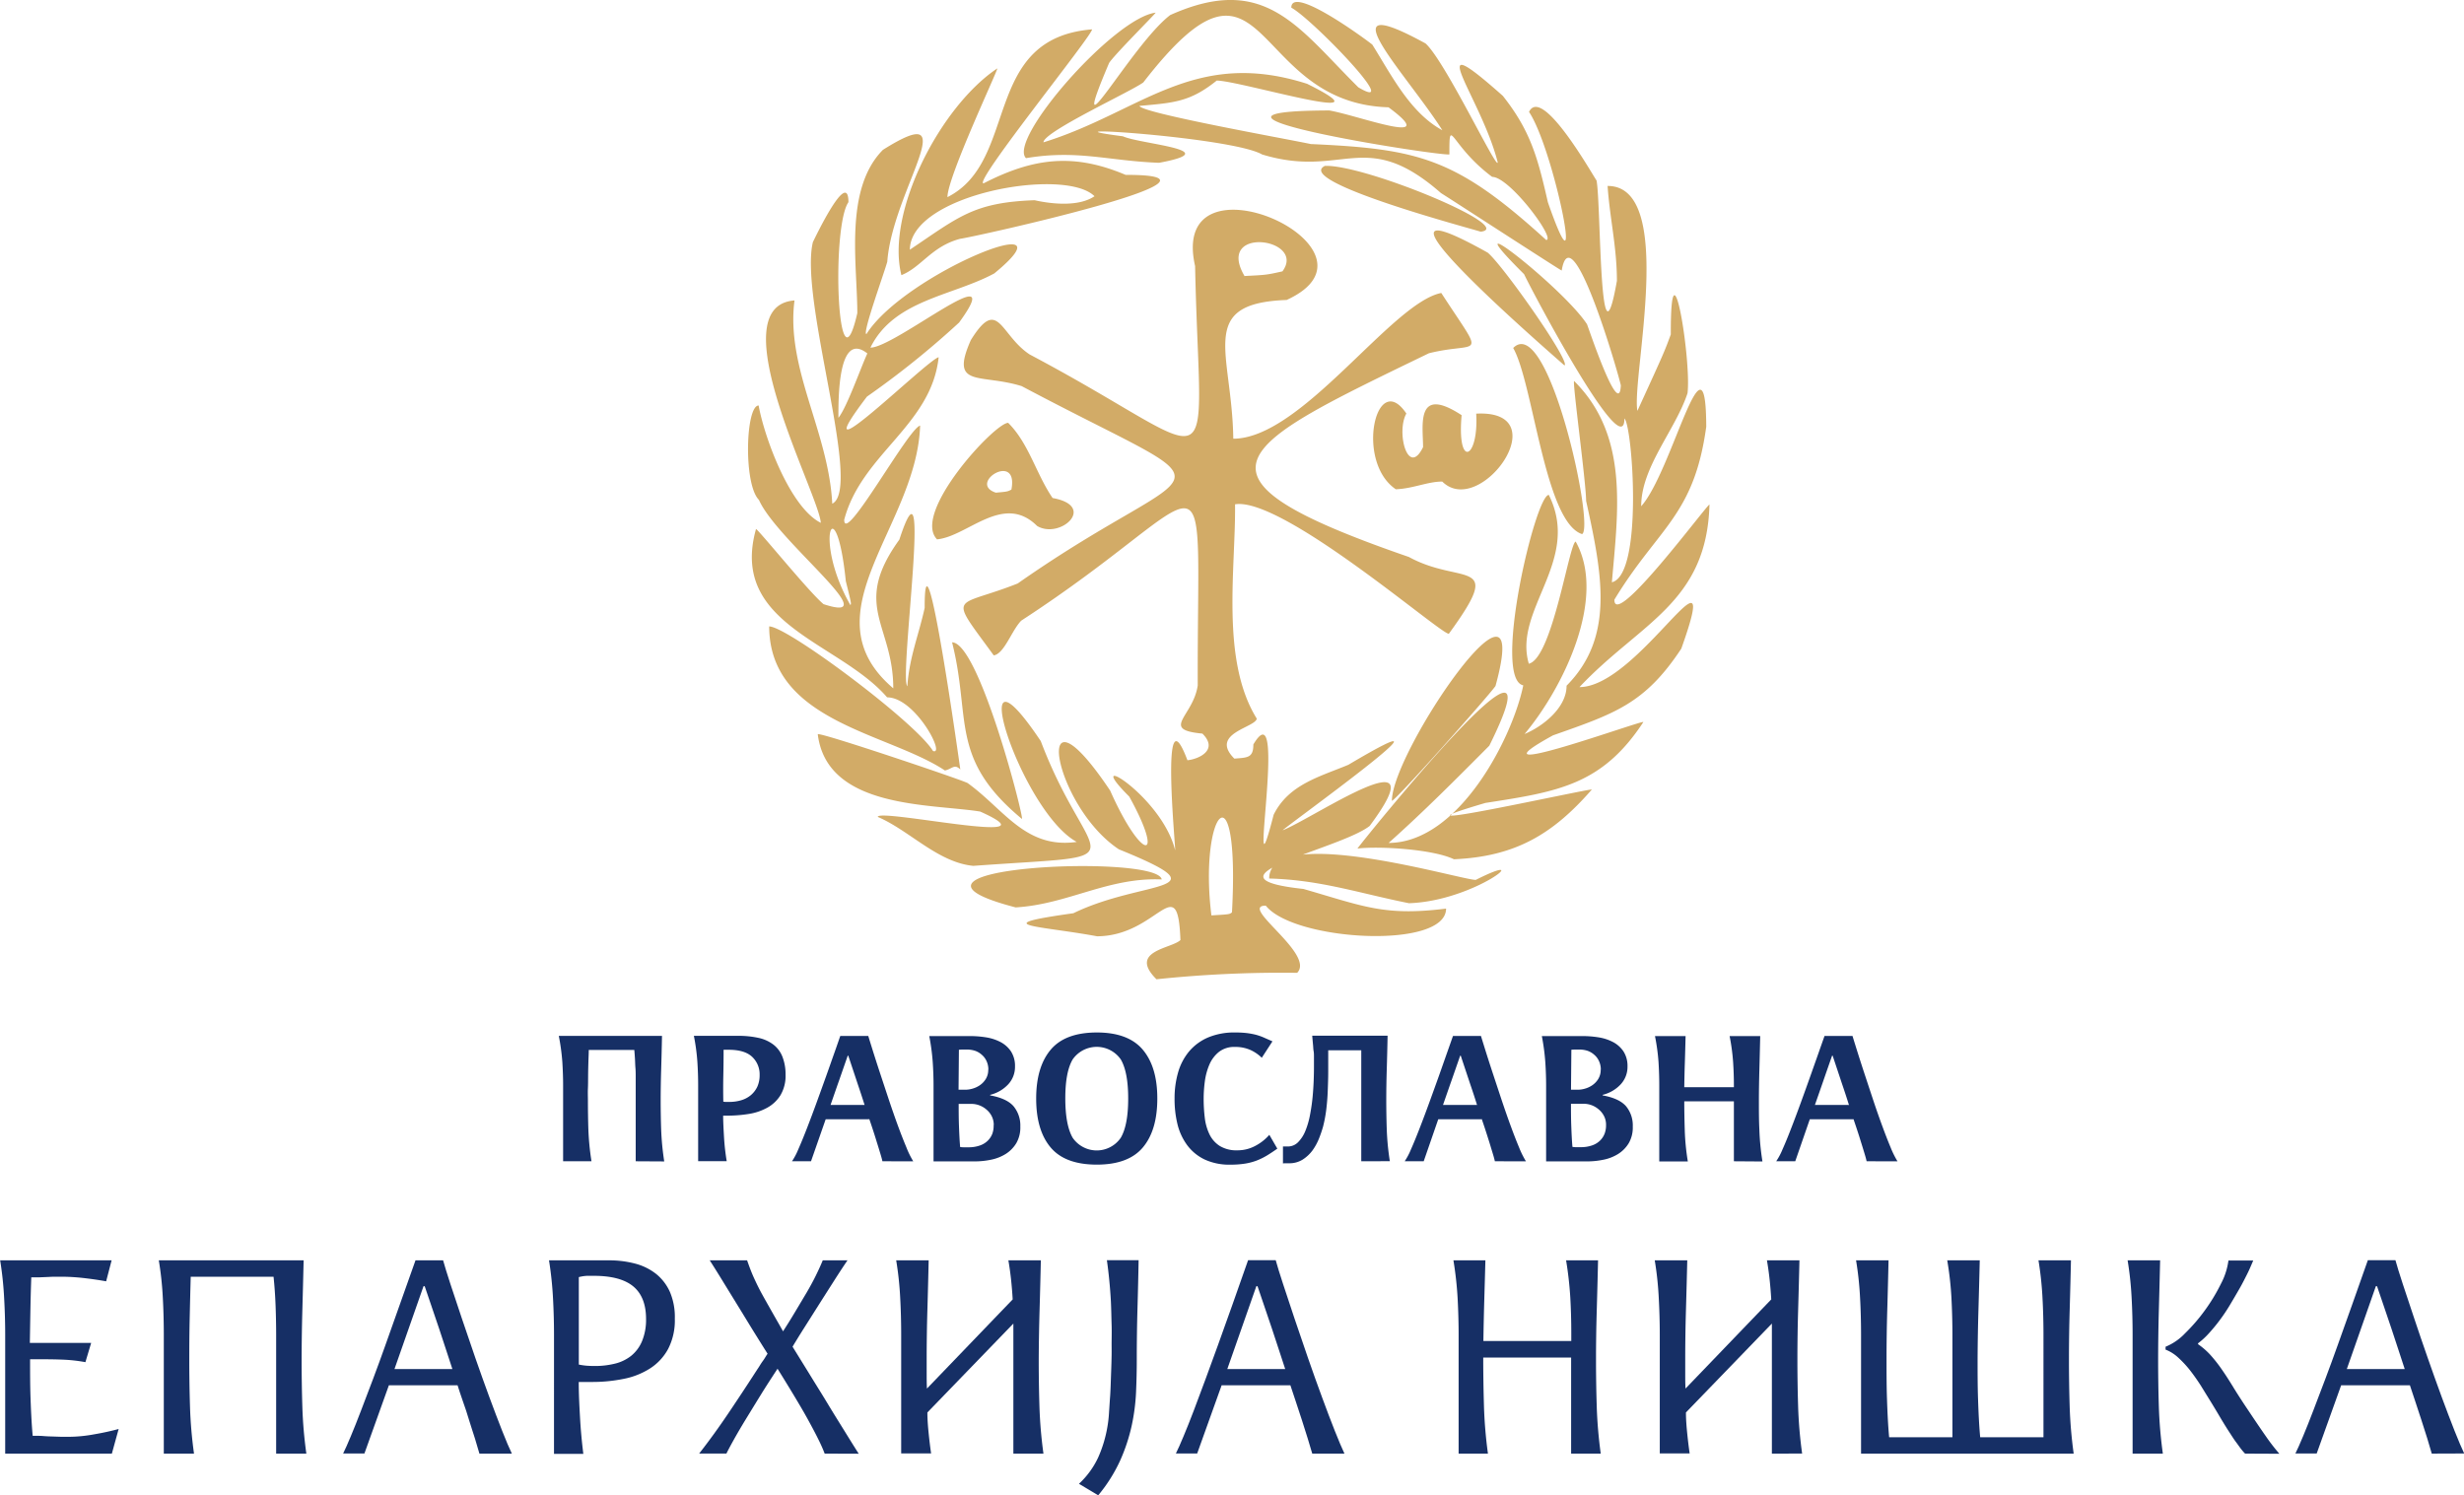 <svg id="Layer_1" data-name="Layer 1" xmlns="http://www.w3.org/2000/svg" viewBox="0 0 616.75 374.32"><defs><style>.cls-1{fill:#d2ab67;fill-rule:evenodd;}.cls-2{fill:#162f65;}</style></defs><path class="cls-1" d="M289.47,245.14c-7.18-7.14,3.88-7.68,6-9.82-.69-18-5.54-1-20.87-.94-14.72-2.72-28-2.68-5.93-5.77,17.7-8.6,38.45-5,11.39-16-16.63-11-22.26-44.68-2.18-14.7,8,18,13.88,17.94,4.78,1.5-12.48-12.41,8.05-.41,11.48,13.41.25.25-3.89-41,3.08-22.51,2.76-.26,7.91-2.54,3.75-6.67-10.69-1-2.28-4.27-1.17-12.07-.19-64,5.89-48.79-44.17-16.21-2.38,2.4-4.25,8.31-6.89,8.7-11.61-15.93-10-11.66,6-18,47.54-33.33,56.63-19.9,1-49.4-10.44-3.24-18.1.56-12.73-11.53,6.88-11.08,7.29-1.28,14.72,3.6,49.61,26.25,42.59,35.07,41.41-22.12-6.88-30.28,50.9-4.3,22.91,8.48-22.63.82-13.66,13-13.35,34.73,17.1,0,39.62-34.06,52.06-36.48,11.24,17.31,9.72,11.91-3.1,15.09-48.57,23.53-64.39,30.49-5,51,13.23,7.25,24.14-.2,10,19.21-1.63.5-41.58-34.32-53.52-32.4.18,16.09-3.65,39,5.44,53.66-.37,2.26-11.93,3.68-5.62,10,3.26-.26,4.77-.14,4.76-3.54,9-15.11-2,45.14,5.08,17.59,3.75-7.56,11.41-9.47,18.7-12.5,33.25-19.71-16.8,16.26-16.42,16.39,7.91-3.17,39.4-24.76,21.74-1.07-3,2.33-10.46,4.82-16.7,7.16,13.91-1.44,40.5,6.34,43.27,6.33,15.56-7.84-.11,5.28-16.7,5.84-12.46-2.48-22.15-5.85-35-6.18a4.71,4.71,0,0,1,.78-2.72c-3.93,2.22-3.52,4.11,7.78,5.33,15.09,4.35,20.26,6.85,35.71,4.92,0,10.31-38.06,8.16-45.13-.74-6.91,0,12.48,12.15,7.85,16.82a299.2,299.2,0,0,0-35.2,1.61ZM370.62,58c-1.77-.62-46.93-12.55-39-16.47,9.93-.41,48.19,15.44,39,16.47Zm-145,10.87c-3.94-15.82,9.81-42.26,24-51.74.38,0-12.49,27.19-12.47,32.22,18.07-9.1,8.43-39.75,36.2-42,0,1.64-29.93,38.56-27.16,38.55,12.55-6.45,22.6-7.61,35.57-2.12,32.68-.1-38,15.58-41.44,16-7.16,1.91-9.66,7.07-14.68,9.09Zm2.12-6.29c0-13.95,38.78-20.86,46.22-13.46-3.89,2.65-10.55,2-15,1-15.33.55-19,4.2-31.26,12.41ZM391.58,91.47c-4.66-4.13-56.71-49.23-19.19-28.22,4,3.38,20.95,27.59,19.19,28.22Zm-42.14,31.05c-10.33-6.88-5-30.28,2.58-19-2.62,4.66.43,16.09,4.18,8.41,0-5.4-1.94-15.58,9.65-8-1.21,13.58,4.31,10.93,3.65-.38,20.61-1.07,1,26.39-8.5,17-3.65,0-7.41,1.78-11.56,1.92ZM396,133.7c-9.32-3-12.19-37.68-17.24-46.59,8.77-8.83,20.5,44.94,17.24,46.59Zm-161.41,1.36c-6.55-6.51,14.37-29.2,17.76-29.21,5.17,5.13,7,12.8,11.12,18.82,11.2,2,1.92,10.43-3.87,7-8.45-8.4-17.34,2.57-25,3.34Zm14.67-11.73c-7.17-2.37,5.76-10.45,3.9-.77-1,.51-1,.51-3.9.77Zm-12.73,69.55c-14.36-9.51-43.91-12.18-44-36.07,4.52,0,36.65,24,41,31.18,3.27,1.25-4.45-13.44-11.48-13.42-12-13.91-39.53-18.1-32.82-42.13.51,0,13.38,15.92,16.91,18.8,16.35,5.36-11.74-15.93-16.17-26.1-3.91-3.88-3.34-23.62-.08-23.63,1.54,8.42,8,25.62,15.56,29.37-.4-7-25.69-54.23-6.58-55.67-2.22,17,8.52,32.78,9.45,50.88,7.66-3.79-8.32-51-4.85-65.48.5-1,8.87-18.63,8.9-10-4.38,6.29-2.74,49.53,2.22,27.77,0-12.19-3.36-31,6.41-40.87,21.08-13.27,2.42,10,1.09,28-.74,2.77-6.35,18.13-5.22,18.12,9.63-15.24,53.2-32.59,32-15.18-10.55,5.69-25.12,6.61-31,18.57C224,87.08,253,63,240.07,80.74A219.76,219.76,0,0,1,217,99.29c-17.4,22.93,15.18-9.35,17.95-9.86-1.84,17.1-19.29,24.19-23.64,40.68,0,6.53,16-22.81,19-23.57-.81,25.27-28.65,47.1-6.72,65.77,0-16-10.49-20.59,1.52-37.22,8.47-25.79-.14,34.57,2,36.7.48-7.16,2.85-12.83,4.34-19.62-.07-24.14,8.92,40.45,8.92,40.45-1.51-1.5-2-.12-3.89.26Zm-26.67-88.29c0-4.4-.19-22,7.24-16.11-1.74,3.78-5.11,13.47-7.24,16.11Zm3,46.88c-9.47-16.56-3.61-30.16-1.15-6,1.4,5.65,1.4,5.65,1.15,6Zm135.54,49c0-12.44,35.76-64.47,25.93-28.74-1.87,2.65-24.8,28.49-25.93,28.74ZM255.79,205c-18.28-15.16-12.65-25.11-17.48-44.2,6.78,0,18.11,44.2,17.48,44.2Zm108.14,10.1c-5.17-2.49-18.37-3.33-24.15-2.69,0-.25,53.23-66.53,33-25.74-8.15,8.19-16.42,16.52-25.2,24.34,17.73-.06,31.1-26.62,33.7-39.45-7.8-1.61,3-47.65,6.39-47.67,8.22,16.45-9,28.69-5,42.26,5.91-1.4,10.1-30.2,11.73-30.58,8,14.3-3.41,37-12.8,48.18,4.77-2,10.54-6.69,10.52-12.1,12-12.1,9-27.68,4.89-46.27,0-4.53-3.49-30-3-30,13.74,13.66,11,32.4,9.45,50.38,7.91-1.91,5.16-39.24,3.14-41,0,11.69-22.59-30.86-25.12-36.13-19.54-19.42,9.69,3.24,15.75,12.53.51,1.25,8.12,24.11,8.47,15.31-.51-2.64-12.33-43.46-14.8-28.75-.25,0-26.82-17.26-30.22-19.39-19-16.66-24.4-3.45-44.79-9.67-7.55-4.38-58.6-7.61-34.83-4.54,4.41,2,26.28,3.44,9.07,6.63-12.7-.46-20.37-3.33-33.32-1.16-4.66-4.63,22-35.13,32.45-36.42,0,.25-10.27,10.46-11.65,12.6-11.23,26.44,5.64-4.67,15.3-12C316.62-6.86,324.83,6.82,340,21.86c11.59,6.88-11.62-17.19-16.78-19.94,0-5.78,18.38,7.74,20.27,9.24,4.8,7.66,9.48,17.07,17.54,21.45-8.72-13.8-30.28-36-4.22-21.74,4.92,4.39,18.08,32.25,18.07,29.74C370.77,24.41,355,5.22,376.17,24c6.94,8.78,8.72,15.44,11.27,26.62,9.76,28,1.59-13.21-4.72-22.61,3.25-6.68,15.76,15.54,16.9,17.17,1.14,5.65.65,50.28,5.1,25.12,0-8.42-1.81-15.83-2.33-23.75,17.34-.05,5.92,48.13,7.46,56.3,6.74-14.73,6.74-14.73,8.36-19.14-.08-25.64,5.17,6.15,4.19,14.7-3,9.18-11.63,18.51-11.6,28.32,7.77-8.7,16.2-46.31,16.28-19.91-3.07,22.38-12,25.17-23,43.31,0,7.54,23.19-23.83,23.81-23.83C427.21,151,410.51,155.9,395.35,172c14.83,0,36.33-40.09,25.49-9.63-9.14,13.85-16.67,16.26-32.12,21.71-23.22,12.77,22.74-4,22.62-3.33C401,196.53,389.9,198.2,371.8,201c-30.14,8.89,26.26-3.72,26.64-3.35-9.89,11.35-19.31,16.78-34.51,17.45ZM387,60.06c-22.56-20.55-31.87-22.78-58.9-24-6.41-1.36-42.51-7.79-42.89-9.55,8.67-.78,12.69-1,19.34-6.34,5.78,0,45,11.93,22.63.81-28.44-9.09-41.72,7.16-66,14.65,0-2.64,22-12.76,25-15,31.31-40.45,26.17,5.2,61.37,6.23,13.73,10.14-7.66,2-14.83.79-44.76.14,27.81,11.49,30.07,11,0-10.05.12-2.26,10.71,5.63,4.4,0,16.13,15.79,13.49,15.8ZM243.63,216.75c-8.93-.86-16-8.88-23.92-12.25,0-2.26,46,7.78,25.64-1.34-12.45-2-38.35-.63-40.66-19.36.37-.63,35.48,11.21,37.49,12.21,9.2,6.63,14.51,16.55,27.33,14.75-14.23-7.75-29.08-55.22-9-25.24C272.8,218,287,213.6,243.63,216.75Zm10.59,10.4c-38.75-10.07,35.53-13.56,36.56-7-13.45-.58-23.49,6.23-36.56,7Zm49,2c-3.22-26,7.18-38.36,5.15-.76-.62.5-.62.5-5.15.76Zm8.32-160C304,56.41,327.13,59.61,321,67.93c-4,.89-4,.89-9.42,1.16Z"/><path class="cls-2" d="M28,363.88H1.3V334.14q0-4.53-.26-9.14a87.74,87.74,0,0,0-1-9.5H27.94l-1.37,5.25q-2.8-.5-5.73-.83a51.38,51.38,0,0,0-5.5-.32q-1.15,0-2,0l-1.66.08-1.73.07c-.6,0-1.31,0-2.12,0-.1,2.77-.17,5.49-.22,8.18s-.09,5.43-.14,8.24H22.82l-1.44,4.82a40.12,40.12,0,0,0-5.18-.61c-1.63-.07-3.31-.11-5-.11-.86,0-1.55,0-2.05,0s-1,0-1.62,0c0,3.26,0,6.47.11,9.61s.25,6.32.54,9.54c1,0,1.92,0,2.73.07s1.59.09,2.31.11l2.08.07c.68,0,1.4,0,2.16,0a35.31,35.31,0,0,0,5.91-.58c2.25-.38,4.37-.84,6.33-1.37Z"/><path class="cls-2" d="M69.12,363.88V334.21q0-3.52-.14-7.3t-.51-7.31H47.74c-.1,3.41-.18,6.89-.26,10.44s-.1,7-.1,10.44q0,5.83.18,11.7a109.41,109.41,0,0,0,1,11.7H41V334.21c0-3.16-.08-6.3-.25-9.39a82.55,82.55,0,0,0-1-9.32H76q-.15,6.33-.32,12.49t-.18,12.49q0,5.83.18,11.7a109.41,109.41,0,0,0,1,11.7Z"/><path class="cls-2" d="M120,363.88c-.28-1-.66-2.26-1.11-3.75s-1-3-1.48-4.64-1-3.18-1.55-4.71-.95-2.86-1.33-4H97.34l-6.12,17.07H85.89q.72-1.44,1.91-4.29c.79-1.89,1.66-4.06,2.59-6.51s1.92-5.08,3-7.89,2.05-5.6,3.06-8.38Q99.94,327,104,315.5h6.91c.38,1.39,1,3.37,1.83,5.93s1.79,5.43,2.85,8.57,2.18,6.45,3.38,9.9,2.38,6.75,3.53,9.87,2.22,5.93,3.2,8.42,1.79,4.39,2.42,5.69Zm-6.77-21.17c-.33-1-.8-2.43-1.4-4.28s-1.24-3.78-1.91-5.8-1.33-4-2-5.9-1.18-3.51-1.62-4.76h-.29l-7.27,20.74Z"/><path class="cls-2" d="M168.91,330.11a15.53,15.53,0,0,1-1.69,7.6,13.34,13.34,0,0,1-4.57,4.89,19.11,19.11,0,0,1-6.63,2.59,39.42,39.42,0,0,1-7.92.76h-3.24c0,3,.16,6,.33,9s.44,5.95.82,9h-7.34V334.14q0-4.53-.25-9.14a90.41,90.41,0,0,0-1-9.5h14.91a25.53,25.53,0,0,1,6.66.82,14.35,14.35,0,0,1,5.25,2.59,12.14,12.14,0,0,1,3.46,4.54A16,16,0,0,1,168.91,330.11Zm-7.2.07c0-3.64-1.06-6.36-3.17-8.13s-5.4-2.67-9.86-2.67c-.63,0-1.23,0-1.8,0a10.05,10.05,0,0,0-2,.32v21.89a15.6,15.6,0,0,0,2,.29c.67.05,1.34.07,2,.07a20.61,20.61,0,0,0,5-.58,10.53,10.53,0,0,0,4.07-1.94,9.33,9.33,0,0,0,2.73-3.64A13.93,13.93,0,0,0,161.71,330.18Z"/><path class="cls-2" d="M206.42,363.88a37.33,37.33,0,0,0-1.58-3.56c-.72-1.47-1.6-3.12-2.63-5s-2.2-3.85-3.49-6-2.67-4.39-4.1-6.69c-1.3,2-2.62,4-4,6.23s-2.62,4.26-3.82,6.22-2.25,3.75-3.13,5.33-1.5,2.74-1.84,3.46H175q3.67-4.68,7.31-10.08t7.31-11.09c.14-.19.32-.47.54-.83s.45-.72.71-1.08a11.25,11.25,0,0,0,.72-1.08c.22-.36.4-.63.54-.83-.76-1.19-1.76-2.79-3-4.78s-2.52-4.11-3.89-6.34l-4.07-6.62q-2-3.28-3.53-5.65H187c.53,1.53,1.08,3,1.66,4.28s1.27,2.72,2.09,4.21,1.68,3,2.59,4.61,1.8,3.14,2.66,4.68q1.67-2.59,3.1-5l2.81-4.71c.81-1.39,1.56-2.76,2.23-4.11s1.27-2.66,1.8-3.95h6.19q-1.37,2-3.24,4.93t-3.82,6l-3.74,5.91c-1.2,1.89-2.18,3.49-2.95,4.78l4.25,6.88c1.48,2.43,3,4.82,4.43,7.2s2.86,4.66,4.21,6.84,2.56,4.14,3.67,5.87Z"/><path class="cls-2" d="M253.65,363.88V331.33l-21.52,22.25c0,1.83.15,3.58.32,5.26s.37,3.36.61,5h-7.49V334.21c0-3.16-.08-6.3-.25-9.39a82.51,82.51,0,0,0-1-9.32h8.13q-.14,6.33-.32,12.49t-.18,12.49V344c0,1.15,0,2.35.07,3.6l21.46-22.32c-.1-1.68-.23-3.32-.4-4.9s-.39-3.21-.68-4.89h8.13q-.14,6.33-.32,12.49T260,340.48q0,5.83.18,11.7a112.07,112.07,0,0,0,1,11.7Z"/><path class="cls-2" d="M284.72,327.48q-.18,6.38-.18,12.93,0,3.88-.18,8.06a50.67,50.67,0,0,1-1.11,8.5,45,45,0,0,1-2.88,8.67,39,39,0,0,1-5.48,8.68l-4.82-2.88a21.21,21.21,0,0,0,4.82-6.62,31.91,31.91,0,0,0,2.31-7.71,30.81,30.81,0,0,0,.39-3.45c.08-1.2.16-2.45.25-3.75.05-.58.1-1.49.15-2.74s.09-2.55.14-3.92.09-2.67.11-3.92,0-2.16,0-2.74c0-1.44.06-3.09,0-5s-.08-3.81-.18-5.83c-.09-1.68-.22-3.39-.39-5.15s-.37-3.46-.61-5.14H285Q284.9,321.11,284.72,327.48Z"/><path class="cls-2" d="M328.46,363.88c-.29-1-.66-2.26-1.12-3.75s-.94-3-1.47-4.64-1.05-3.18-1.55-4.71-.95-2.86-1.33-4H305.78l-6.12,17.07h-5.33q.72-1.44,1.91-4.29c.79-1.89,1.66-4.06,2.59-6.51s1.92-5.08,2.95-7.89,2.06-5.6,3.06-8.38q3.54-9.8,7.56-21.31h6.92q.57,2.08,1.83,5.93T324,330q1.58,4.72,3.38,9.9t3.53,9.87q1.72,4.68,3.2,8.42c1,2.5,1.79,4.39,2.41,5.69Zm-6.77-21.17c-.33-1-.8-2.43-1.4-4.28s-1.24-3.78-1.91-5.8-1.33-4-2-5.9-1.19-3.51-1.62-4.76h-.29l-7.27,20.74Z"/><path class="cls-2" d="M393.26,363.88V339.83h-22q0,5.91.18,12.06a113.18,113.18,0,0,0,1,12h-7.34V334.14c0-3-.09-6.07-.25-9.14a90.41,90.41,0,0,0-1.05-9.5h8c-.09,3.5-.19,6.85-.28,10s-.17,6.59-.22,10.19h22v-2q0-4.53-.25-8.93A91,91,0,0,0,392,315.5h8q-.15,6.54-.33,12.67t-.18,12.31q0,5.76.18,11.56t1,11.84Z"/><path class="cls-2" d="M443.51,363.88V331.33L422,353.58c0,1.83.15,3.58.32,5.26s.37,3.36.61,5h-7.48V334.21c0-3.16-.09-6.3-.26-9.39a82.51,82.51,0,0,0-1-9.32h8.14q-.15,6.33-.33,12.49t-.18,12.49V344c0,1.15,0,2.35.07,3.6l21.46-22.32c-.1-1.68-.23-3.32-.4-4.9s-.39-3.21-.68-4.89h8.14q-.15,6.33-.33,12.49t-.18,12.49q0,5.83.18,11.7a112.07,112.07,0,0,0,1,11.7Z"/><path class="cls-2" d="M465.83,363.88V334.21c0-3.16-.08-6.3-.25-9.39a82.51,82.51,0,0,0-1-9.32h8.13q-.14,6.33-.32,12.49t-.18,12.49c0,3.17,0,6.38.11,9.65s.25,6.48.54,9.65h15.84V334.21c0-3.16-.09-6.3-.25-9.39a82.55,82.55,0,0,0-1.05-9.32h8.14q-.15,6.33-.33,12.49T495,340.48c0,3.17,0,6.38.11,9.65s.25,6.48.54,9.65h15.84V334.21c0-3.16-.08-6.3-.25-9.39a84.88,84.88,0,0,0-1-9.32h8.13q-.14,6.33-.32,12.49t-.18,12.49q0,5.83.18,11.7a112.07,112.07,0,0,0,1,11.7Z"/><path class="cls-2" d="M533.8,363.88V334.21c0-3.16-.08-6.3-.25-9.39a82.55,82.55,0,0,0-1-9.32h8.14q-.15,6.33-.32,12.49t-.18,12.49q0,5.83.18,11.7a112.07,112.07,0,0,0,1,11.7Zm28.15,0a9.94,9.94,0,0,1-.68-.76q-.33-.39-.72-.93c-.26-.36-.59-.82-1-1.37s-.84-1.24-1.37-2.05q-1.23-1.87-2.59-4.18T552.81,350l-2-3.24c-.8-1.24-1.66-2.47-2.59-3.67a26.64,26.64,0,0,0-3-3.24,10,10,0,0,0-3.17-2v-.72a14,14,0,0,0,4.86-3.34,44.55,44.55,0,0,0,5-5.8,45.29,45.29,0,0,0,4-6.62,17.29,17.29,0,0,0,1.88-5.83H564l-.79,1.83c-.24.55-.49,1.09-.76,1.62s-.55,1.09-.86,1.69-.68,1.29-1.12,2.05q-1.08,1.88-2.26,3.86t-2.52,3.78a42.49,42.49,0,0,1-2.74,3.34,18.86,18.86,0,0,1-2.77,2.56v.22a18.61,18.61,0,0,1,3,2.59,35.85,35.85,0,0,1,2.73,3.42q1.41,2,3,4.61t3.93,6.08q2.45,3.68,4.25,6.26a49.51,49.51,0,0,0,3.45,4.47Z"/><path class="cls-2" d="M608.68,363.88q-.43-1.51-1.11-3.75t-1.48-4.64q-.8-2.42-1.55-4.71c-.5-1.54-.95-2.86-1.33-4H586l-6.12,17.07h-5.33q.72-1.44,1.91-4.29c.79-1.89,1.66-4.06,2.59-6.51s1.92-5.08,3-7.89,2.06-5.6,3.07-8.38q3.52-9.8,7.56-21.31h6.91q.57,2.08,1.83,5.93t2.85,8.57q1.57,4.72,3.38,9.9t3.53,9.87q1.73,4.68,3.2,8.42c1,2.5,1.79,4.39,2.42,5.69Zm-6.77-21.17c-.33-1-.8-2.43-1.4-4.28s-1.24-3.78-1.91-5.8-1.33-4-2-5.9-1.19-3.51-1.62-4.76h-.29l-7.27,20.74Z"/><path class="cls-2" d="M159.12,290.7v-19c0-.62,0-1.31,0-2.07s0-1.55-.07-2.34-.07-1.57-.12-2.34-.1-1.47-.16-2.12h-11.4c0,.93-.06,1.95-.09,3s-.06,2.2-.07,3.32,0,2.23-.05,3.32,0,2.1,0,3q0,3.56.11,7.22a66.94,66.94,0,0,0,.78,8h-7.1v-19c0-1.86-.07-3.79-.19-5.77a53.3,53.3,0,0,0-.89-6.6h25.83q-.09,4.62-.21,8.52t-.12,7.68q0,3.56.12,7.22a69,69,0,0,0,.77,8Z"/><path class="cls-2" d="M196.63,269a9.52,9.52,0,0,1-1.26,5.14,9,9,0,0,1-3.32,3.15,13.91,13.91,0,0,1-4.67,1.57,33.75,33.75,0,0,1-5.37.42h-1c0,1.59.1,3.35.21,5.3a56.71,56.71,0,0,0,.68,6.09h-7.15v-19c0-1.9-.06-3.83-.19-5.81a51.61,51.61,0,0,0-.88-6.56h11a23.22,23.22,0,0,1,5.16.51,9.38,9.38,0,0,1,3.71,1.66,7.09,7.09,0,0,1,2.27,3A12,12,0,0,1,196.63,269Zm-6.49.05a6,6,0,0,0-1.87-4.49q-1.87-1.77-5.89-1.77l-.63,0-.44,0h-.19q0,3.27-.07,6.49t0,6.49s.19.06.56.07.68,0,.93,0a10.15,10.15,0,0,0,3-.42,6.73,6.73,0,0,0,2.41-1.28,6.26,6.26,0,0,0,1.63-2.15A7.06,7.06,0,0,0,190.14,269.08Z"/><path class="cls-2" d="M220.87,290.7c-.06-.31-.16-.7-.3-1.19s-.3-1-.47-1.56-.35-1.15-.54-1.75-.37-1.21-.56-1.8q-.65-2.06-1.44-4.35v.05a.12.12,0,0,0,0,.09H206.67L203,290.7h-4.76a16.4,16.4,0,0,0,1.58-3c.66-1.48,1.37-3.22,2.15-5.23s1.59-4.16,2.43-6.47,1.64-4.53,2.41-6.68,1.45-4.11,2.08-5.88,1.1-3.15,1.44-4.11h7q.38,1.26,1.17,3.78t1.82,5.65l2.17,6.56c.77,2.29,1.52,4.46,2.27,6.5s1.46,3.85,2.13,5.44a22,22,0,0,0,1.7,3.45Zm-4.43-14h0q-.89-2.81-1.73-5.28l-2.38-7.15h-.14l-2.15,6.17c-.71,2-1.43,4.11-2.15,6.16h8.51Z"/><path class="cls-2" d="M255.39,282a7.8,7.8,0,0,1-1,4.16,8.21,8.21,0,0,1-2.66,2.71,11.08,11.08,0,0,1-3.67,1.44,20,20,0,0,1-4.08.42H233.67v-19q0-2.94-.21-5.95a55.28,55.28,0,0,0-.86-6.42h10.09a25.67,25.67,0,0,1,4.13.32,11.72,11.72,0,0,1,3.64,1.19,7.16,7.16,0,0,1,2.6,2.34,6.67,6.67,0,0,1,1,3.76,6.4,6.4,0,0,1-1.71,4.48,9.11,9.11,0,0,1-4.51,2.62v.14c2.78.5,4.73,1.41,5.87,2.73A7.54,7.54,0,0,1,255.39,282Zm-8-14.2a5,5,0,0,0-.45-2.17A4.53,4.53,0,0,0,245.7,264a4.8,4.8,0,0,0-1.78-1,6.63,6.63,0,0,0-2.17-.26h-.84c-.25,0-.54,0-.89.05l-.09,10h1.82a6.4,6.4,0,0,0,1.61-.25,6.27,6.27,0,0,0,1.85-.84,5.19,5.19,0,0,0,1.52-1.57A4.31,4.31,0,0,0,247.36,267.77Zm1.35,13.87a4.82,4.82,0,0,0-.56-2.36,5.33,5.33,0,0,0-1.38-1.65,5.74,5.74,0,0,0-1.77-1,5.66,5.66,0,0,0-1.75-.32h-3.32c0,1.68,0,3.49.07,5.42s.15,3.72.3,5.37a4.88,4.88,0,0,0,.94.07c.25,0,.61,0,1.07,0a8.39,8.39,0,0,0,2.9-.44,5.27,5.27,0,0,0,2-1.21,4.93,4.93,0,0,0,1.15-1.76A5.8,5.8,0,0,0,248.71,281.64Z"/><path class="cls-2" d="M289.68,275q0,7.94-3.62,12.24t-11.52,4.3q-7.94,0-11.56-4.3T259.36,275q0-7.89,3.62-12.21t11.56-4.33q7.89,0,11.52,4.33T289.68,275Zm-7.29,0q0-6.63-1.85-9.79a7.34,7.34,0,0,0-12.05,0q-1.85,3.16-1.84,9.79t1.84,9.81a7.3,7.3,0,0,0,12.05,0Q282.39,281.64,282.39,275Z"/><path class="cls-2" d="M317.12,289.26a17,17,0,0,1-2.57,1.26,14.66,14.66,0,0,1-2.92.77,23.11,23.11,0,0,1-3.64.26,14.68,14.68,0,0,1-6.5-1.31,11.8,11.8,0,0,1-4.34-3.58,14.75,14.75,0,0,1-2.43-5.27A26.37,26.37,0,0,1,294,275a23.2,23.2,0,0,1,.91-6.63,14.34,14.34,0,0,1,2.78-5.23,12.8,12.8,0,0,1,4.72-3.44,16.88,16.88,0,0,1,6.73-1.24,25.8,25.8,0,0,1,2.87.14,19.58,19.58,0,0,1,2.22.4,14.23,14.23,0,0,1,2,.68l2.27,1-2.67,4.11a9.94,9.94,0,0,0-2.82-1.94,9.26,9.26,0,0,0-3.9-.77,6.21,6.21,0,0,0-4,1.24,8.16,8.16,0,0,0-2.38,3.15,15.8,15.8,0,0,0-1.15,4.21,33.36,33.36,0,0,0-.3,4.34,39.14,39.14,0,0,0,.28,4.76,13,13,0,0,0,1.17,4.16,7.13,7.13,0,0,0,2.57,2.92,8,8,0,0,0,4.43,1.1,9.37,9.37,0,0,0,4.49-1.12,12,12,0,0,0,3.5-2.76l2,3.46C318.81,288.18,317.94,288.76,317.12,289.26Z"/><path class="cls-2" d="M340.73,290.7V262.91h-8.27c0,1.81,0,3.56,0,5.26s-.06,3.34-.12,4.95-.19,3.15-.37,4.65a33.72,33.72,0,0,1-.8,4.25,29.33,29.33,0,0,1-1,2.94,13.83,13.83,0,0,1-1.63,3,9.35,9.35,0,0,1-2.46,2.31,6.24,6.24,0,0,1-3.45.93h-1.08a2.37,2.37,0,0,0-.42.05V287l.54,0,.63,0a3.56,3.56,0,0,0,2.64-1.1,8.58,8.58,0,0,0,1.82-2.85,20.37,20.37,0,0,0,1.14-3.94c.28-1.47.5-2.93.64-4.39s.23-2.87.28-4.21.07-2.47.07-3.41,0-1.87,0-2.45,0-1.1-.09-1.56-.09-1-.14-1.5-.12-1.31-.21-2.33h18.87q-.09,4.62-.21,8.52t-.12,7.68q0,3.56.12,7.22a66.8,66.8,0,0,0,.77,8Z"/><path class="cls-2" d="M374.17,290.7c-.06-.31-.16-.7-.3-1.19s-.3-1-.47-1.56l-.53-1.75-.57-1.8q-.65-2.06-1.44-4.35v.05a.12.12,0,0,0,0,.09H360l-3.64,10.51h-4.76a16.4,16.4,0,0,0,1.58-3c.66-1.48,1.37-3.22,2.15-5.23s1.59-4.16,2.43-6.47,1.64-4.53,2.41-6.68l2.07-5.88,1.45-4.11h7q.38,1.26,1.17,3.78t1.82,5.65l2.17,6.56c.77,2.29,1.52,4.46,2.27,6.5s1.45,3.85,2.12,5.44a22.72,22.72,0,0,0,1.71,3.45Zm-4.43-14h0q-.88-2.81-1.73-5.28l-2.38-7.15h-.14l-2.15,6.17c-.71,2-1.43,4.11-2.15,6.16h8.51Z"/><path class="cls-2" d="M408.69,282a7.8,7.8,0,0,1-1,4.16,8.21,8.21,0,0,1-2.66,2.71,11.08,11.08,0,0,1-3.67,1.44,20,20,0,0,1-4.08.42H387v-19q0-2.94-.21-5.95a55.28,55.28,0,0,0-.86-6.42H396a25.67,25.67,0,0,1,4.13.32,11.72,11.72,0,0,1,3.64,1.19,7.16,7.16,0,0,1,2.6,2.34,6.67,6.67,0,0,1,1,3.76,6.4,6.4,0,0,1-1.71,4.48,9.07,9.07,0,0,1-4.51,2.62v.14c2.78.5,4.73,1.41,5.87,2.73A7.54,7.54,0,0,1,408.69,282Zm-8-14.2a5,5,0,0,0-.45-2.17A4.53,4.53,0,0,0,399,264a4.8,4.8,0,0,0-1.78-1,6.63,6.63,0,0,0-2.17-.26h-.84c-.25,0-.54,0-.89.05l-.09,10h1.82a6.34,6.34,0,0,0,1.61-.25,6.27,6.27,0,0,0,1.85-.84,5.19,5.19,0,0,0,1.52-1.57A4.31,4.31,0,0,0,400.66,267.77ZM402,281.64a4.71,4.71,0,0,0-.56-2.36,5.33,5.33,0,0,0-1.38-1.65,5.74,5.74,0,0,0-1.77-1,5.66,5.66,0,0,0-1.75-.32h-3.32c0,1.68,0,3.49.07,5.42s.15,3.72.3,5.37a4.88,4.88,0,0,0,.94.07c.25,0,.61,0,1.07,0a8.39,8.39,0,0,0,2.9-.44,5.27,5.27,0,0,0,2-1.21,4.93,4.93,0,0,0,1.15-1.76A5.8,5.8,0,0,0,402,281.64Z"/><path class="cls-2" d="M434,290.7v-15H421.58q0,3.18.12,7.13a59,59,0,0,0,.77,7.91h-7.15v-19c0-1.9-.06-3.83-.18-5.81a51.76,51.76,0,0,0-.89-6.56h7.66c-.06,2.42-.12,4.69-.19,6.79s-.11,4.1-.14,6H434v-.42c0-1.9-.06-3.83-.19-5.81a51.61,51.61,0,0,0-.88-6.56h7.66c-.07,3-.14,5.83-.21,8.45s-.12,5.2-.12,7.75,0,4.82.12,7.27a63.67,63.67,0,0,0,.77,7.91Z"/><path class="cls-2" d="M467.22,290.7c-.06-.31-.16-.7-.3-1.19s-.3-1-.47-1.56-.35-1.15-.54-1.75-.37-1.21-.56-1.8c-.44-1.37-.92-2.82-1.45-4.35v.05a.14.14,0,0,0,.05.09H453l-3.64,10.51h-4.77a16.27,16.27,0,0,0,1.59-3q1-2.22,2.15-5.23c.78-2,1.59-4.16,2.43-6.47s1.64-4.53,2.4-6.68,1.46-4.11,2.08-5.88,1.11-3.15,1.45-4.11h7q.38,1.26,1.17,3.78c.53,1.68,1.13,3.56,1.82,5.65s1.41,4.27,2.17,6.56,1.52,4.46,2.27,6.5,1.45,3.85,2.12,5.44a22.72,22.72,0,0,0,1.71,3.45Zm-4.44-14h.05q-.88-2.81-1.73-5.28l-2.38-7.15h-.14c-.72,2.06-1.44,4.11-2.15,6.17s-1.43,4.11-2.15,6.16h8.5Z"/></svg>